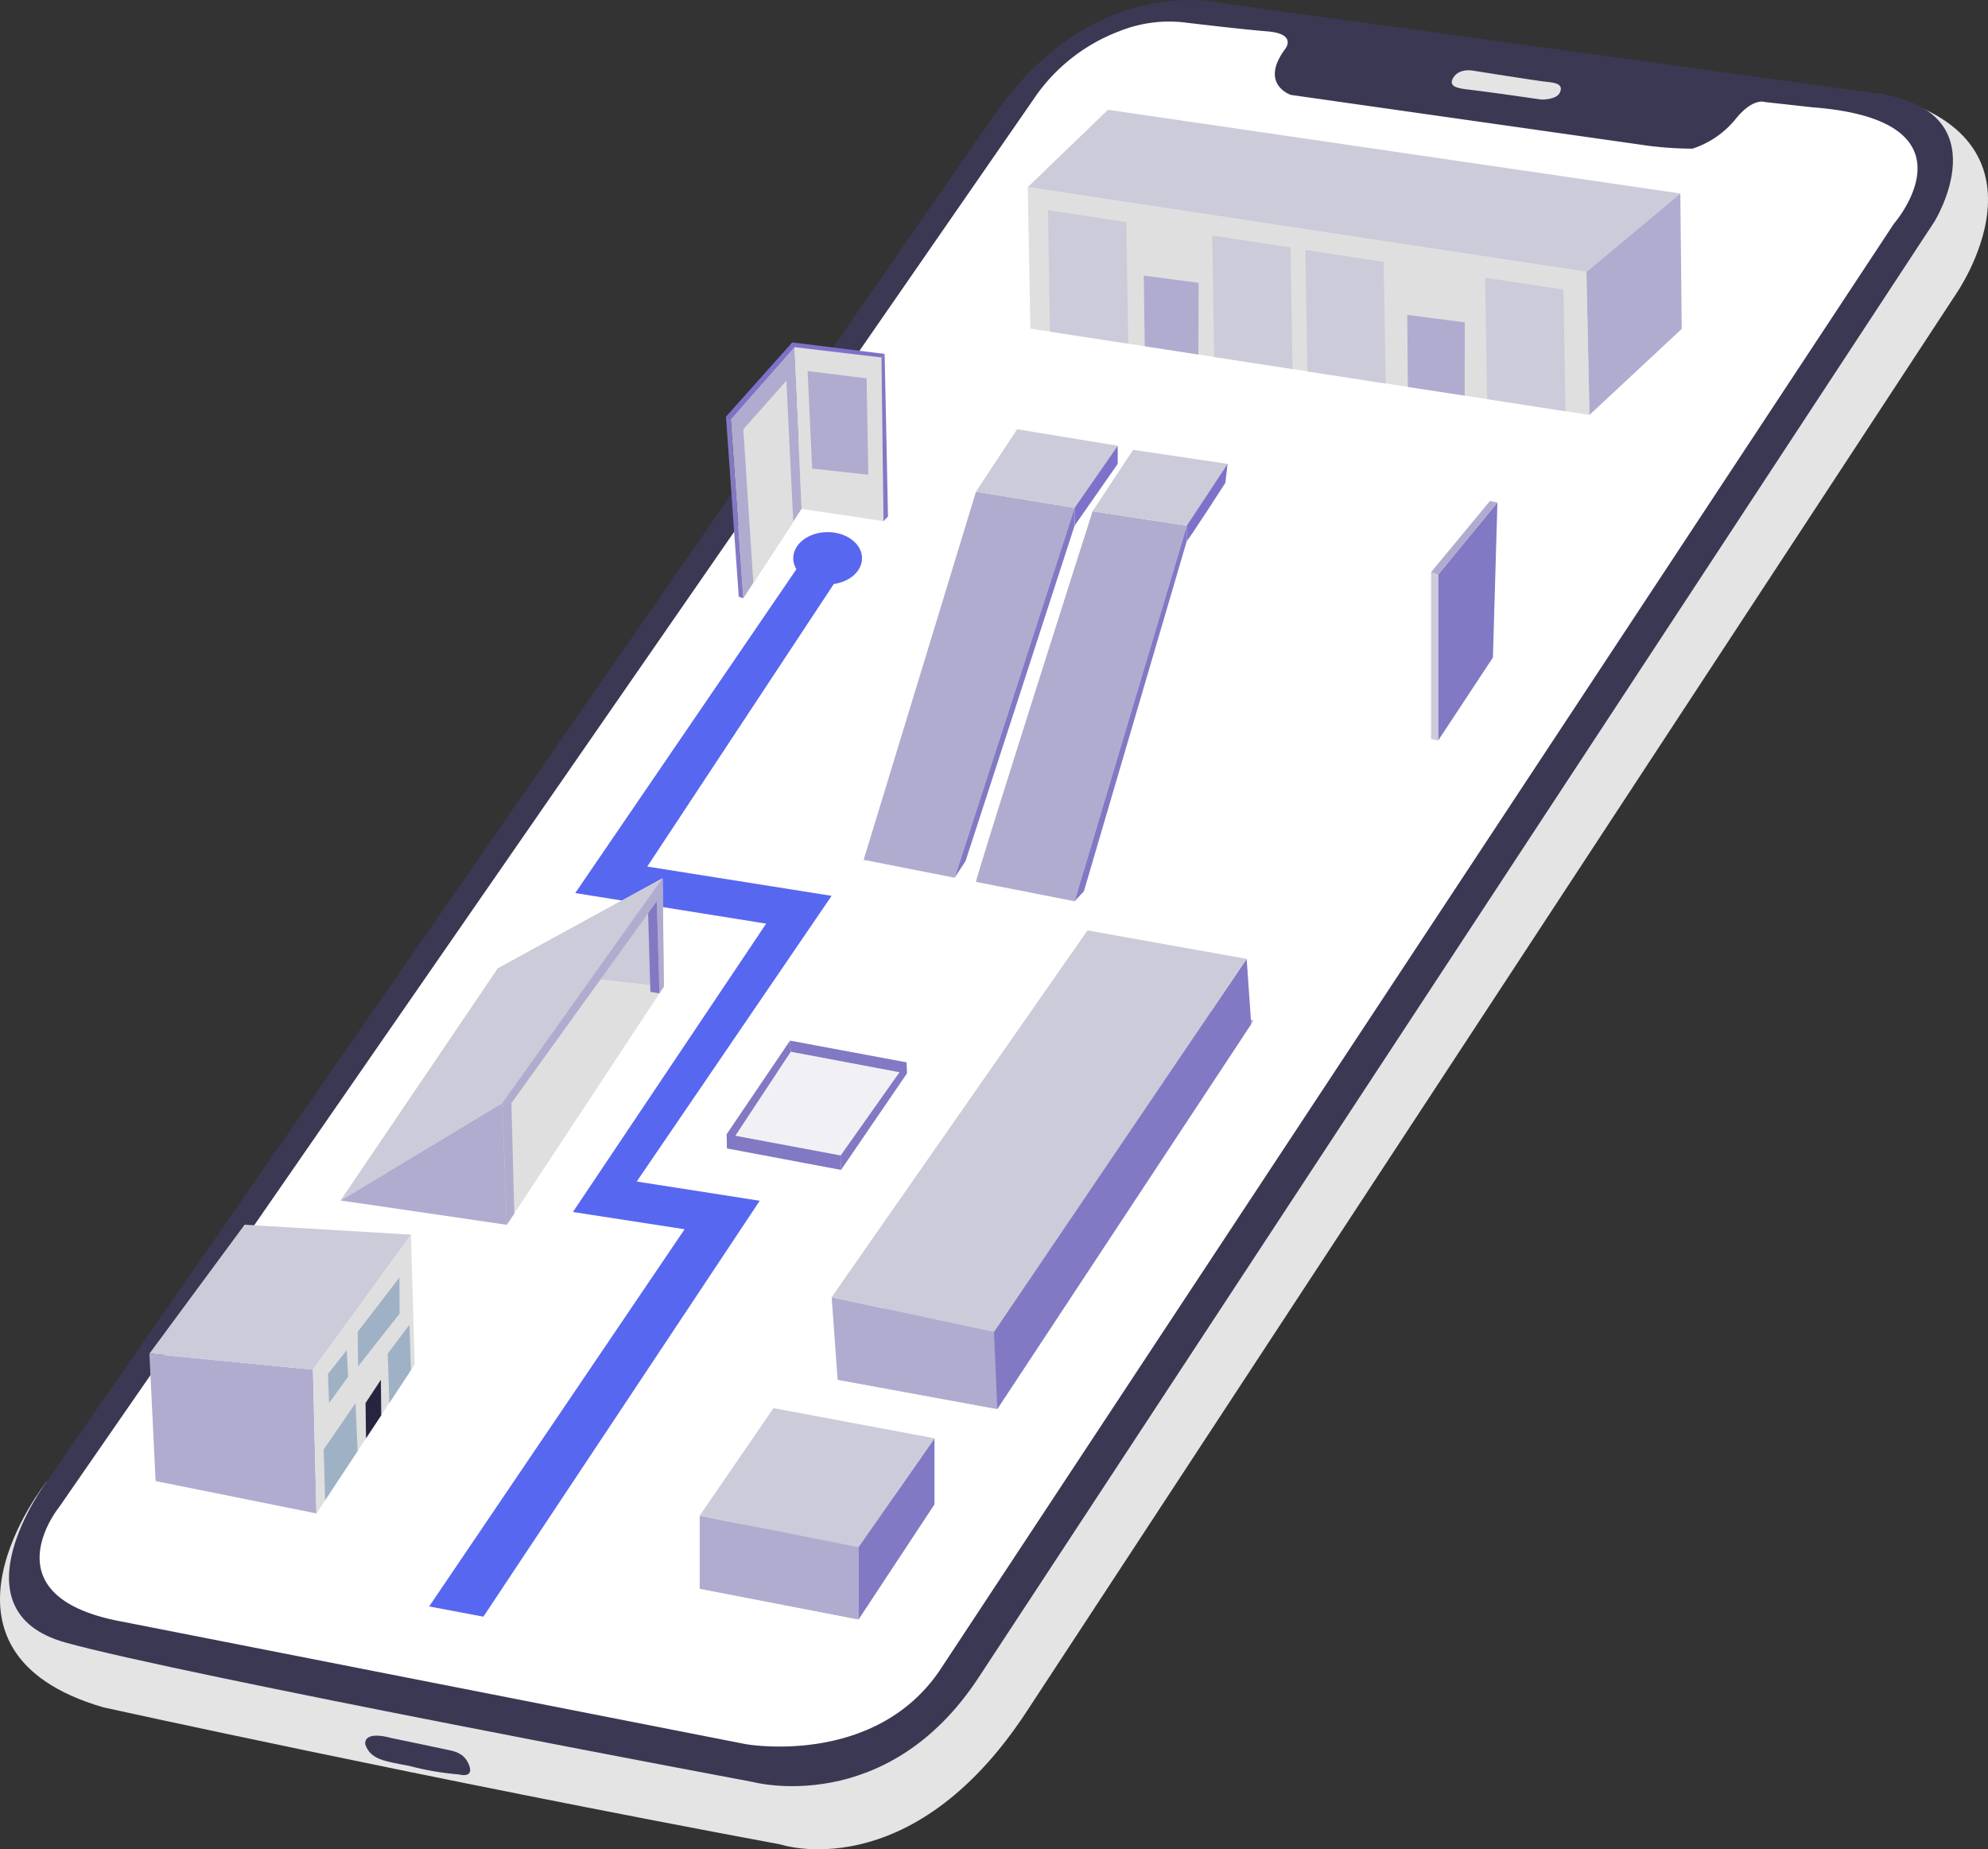 <svg xmlns="http://www.w3.org/2000/svg" width="574.329" height="534.209"><rect width="100%" height="100%" fill="#333333" stroke="none"/><style><![CDATA[.B{fill:#b0accf}.C{fill:#cccbd9}.D{fill:#8279c4}.E{fill:#dfdfdf}]]></style><path d="M13.4 428.116s-39.2 48.918 16.5 65.1c0 0 92.96 20.5 195.5 39.576 0 0 37.528 12.712 70.98-38.052L564.878 85.254s32.13-45.3-22.083-58.188z" fill="#e4e4e4"/><path d="M13.397 428.116s-27.618 37.1 5.48 46.357 198.665 40.3 198.665 40.3 38.6 10.44 65.23-30.268L558.835 64.04s19.586-31.558-16.048-36.97L353.43.97s-36.862-9.647-66.024 32L13.397 428.116zm99.33 73.87s-7.487-2.217-7.217 1.866c1.475 4.414 5.462 4.9 12.653 6.252 4.708 1.252 9.52 2.08 14.374 2.478 0 0 4.246 1.205 3.1-2.338s-3.93-4.218-5.524-4.6-17.386-3.647-17.386-3.647z" fill="#3b3854"/><path d="M17.042 435.42S-3.83 461.136 35.025 468.4l180.395 35.43s38.047 6.868 56.8-22.407L547.135 64.638S573.153 34.82 523.668 31L509.9 29.48s-3.424-1.423-8.59 5.03a26.63 26.63 0 0 1-12.369 8.436 104.42 104.42 0 0 1-15.835-1.282L372.94 27.42s-9.106-3-1.824-13.042c0 0 4.056-4.593-5.07-5.323-6.193-.5-17.693-1.828-24.446-2.634-6.172-.616-12.4.266-18.16 2.572a51.95 51.95 0 0 0-24.944 19.816L17.042 435.42z" fill="#fff"/><path d="M445.27 28.752s4.395.157 5.382-2.022-.82-2.823-3.43-3.046-21.96-3.32-21.96-3.32-3.736-.645-5.384 2.022 1.2 3.167 4.95 3.56 20.442 2.804 20.442 2.804z" fill="#e4e4e4"/><path d="M91.423 437.195l-46.47-9.362 28.42-43.085 46.428 9.424z" fill="#fff" opacity=".2"/><path d="M91.422 437.195l-1.012-41.53-47.246-4.63 1.788 36.8" class="B"/><path d="M119.8 394.175l-1.07-37.5-28.32 39 1.012 41.53z" class="E"/><path d="M43.164 391.034l27.5-37.24 48.064 2.864-28.324 39z" class="C"/><path d="M105.74 415.5l-.13-10.206 4.43-6.716.1 10.265" fill="#272440"/><path d="M94.735 396.93l.337 8.355 5.5-7.6c0-.258-.4-7.662-.4-7.662zm7.975 8.4l-9.2 13.374.42 14.68 9.375-14.213zm9.765-.045l-.457-14.247 6.257-8.34.46 13.07zm-9.027-10.557l12-15.282-.064-10.4-12.054 15.695z" fill="#9fb1c5"/><path d="M210.022 331.748l18.43-27.93 33.526 6.316-19.014 27.82-15.695-2.957z" fill="#e5e5ec" opacity=".5"/><g class="D"><path d="M210.02 331.748l-.088-4.125 33.01 6.172.024 4.156"/><path d="M242.856 333.8l19.03-26.923.087 3.257-19 27.82zm-32.92-6.177l18.3-27.018.22 3.213-18.43 27.93z"/><path d="M228.233 300.605l33.685 6.276.06 3.257-33.524-6.314z"/></g><path d="M288.11 407.028l-46.143-8.46 74.566-113.05 45.637 9.227z" fill="#6f8195" opacity=".5"/><path d="M288.113 407.03l-.95-22.28-46.9-10.017 1.722 23.837" class="B"/><path d="M287.16 384.75l73-107.76 1.314 18.825-73.36 111.216z" class="D"/><path d="M240.246 374.732L314.17 268.77l45.983 8.22-73 107.76z" class="C"/><path d="M249.502 248.387l32.464-106.356 28.476 4.673-34.648 106.847z" class="B"/><path d="M281.962 142.026L293.845 124l29.055 4.763-12.464 17.926z" class="C"/><path d="M281.963 254.757c-.465-.092 33.68-107.065 33.68-107.065l27.22 4.166-32.428 108.492z" class="B"/><path d="M315.642 147.692l11.708-17.75 27.3 4.063-11.777 17.856z" class="C"/><path d="M310.438 260.35l2.7-2.88 29.73-101.2v-4.423zm-34.646-6.804l3.158-4.8 31.5-96.9v-5.16z" class="D"/><path d="M342.862 156.282c.773-.676 11.145-16.8 11.145-16.8l.633-5.48-11.778 17.855zm-32.424-4.422l12.463-17.857v-5.23L310.438 146.7l.05 4.5" fill="#7d72c9"/><path d="M415.47 213.94V166l17.134-20.857-1.3 44.793z" class="D"/><path d="M415.473 213.94l-2.032-.474v-48.2l2.032.733z" class="C"/><path d="M413.44 165.27l17-20.548 2.17.424L415.476 166z" class="B"/><path d="M202.147 458.942l45.88 8.87 21.95-33.278-45.733-9.1z" fill="#6f8195" opacity=".5"/><path d="M248.023 446.934l21.95-31.442v19.04l-21.95 33.278z" class="D"/><path d="M248.023 467.81v-20.875l-45.88-9.1v21.1z" class="B"/><path d="M202.147 437.832l21.316-31.067 46.51 8.724-21.95 31.442z" class="C"/><path d="M229.333 99.817l25.306 3.447.586 47.29-23.66-3.56z" class="E"/><path d="M214.743 172.804l-3.625-51.762 18.355-20.908 2.1 46.857z" class="B"/><path d="M214.74 172.804l-1.313-.4-3.693-52.042 1.382.676z" class="D"/><path d="M217.642 168.41l-2.9-44.4 12.442-14.043 1.987 40.708z" class="E"/><g fill="#7d72c9"><path d="M209.736 120.366l18.1-20.278h1.805l-18.52 20.954z"/><path d="M227.832 100.088l1.043-1.172 26.7 3.32-.927 1.027z"/></g><path d="M255.573 102.236l.967 46.964-1.31 1.354-.584-47.29z" class="D"/><path d="M233.322 107.19l1.3 28.166 16.238 1.783-.512-27.843z" class="B"/><path d="M123.982 464.06l73.8-108.966-32.27-4.98 55.833-83.3-55.156-8.832 69.463-101.71 11.85 2.4-60.51 91.657 53.256 8.455-56.3 82.53 35.537 5.555-79.834 120.145z" fill="#5867ef"/><path d="M146.427 353.8l45.37-68.788-47.98-5.266-45.4 67.026z" class="E"/><path d="M146.428 353.8l-1.318-35.14-46.69 28.114z" class="B"/><g class="C"><path d="M191.8 285.012l-.365-31.333-47.61 26.065z"/><path d="M145.11 318.66l46.324-64.978-47.612 26.063-45.4 67.024z"/></g><path d="M148.576 350.547l-.823-31.9 41.992-58.31.77 26.6L191.8 285l-.365-31.33-46.327 64.976 1.32 35.143z" class="B"/><path d="M190.517 286.96l-2.625-.434-.65-22.7 2.5-3.476z" class="D"/><ellipse cx="239.104" cy="161.264" rx="9.933" ry="7.553" fill="#5867ef"/><path d="M297.675 94.922l161.528 24.933-.885-41.33-161.4-24.465z" class="E"/><path d="M458.318 78.526l27.125-22.63L320.098 31.71l-23.18 22.35z" class="C"/><path d="M459.203 119.855l26.642-24.84-.4-39.12-27.125 22.63zm-128.473-19.83c-.052-.007-.287-20.4-.287-20.4l15.84 2.068-.083 20.72zm76.026 11.764c-.05-.007-.2-20.82-.2-20.82l16.615 2.15-.023 21.167z" class="B"/><path d="M303.336 95.796L302.76 60.7l22.617 3.458.58 35.12zm47.447 7.322l-.575-35.086 22.617 3.458.58 35.12zm26.912 4.175l-.575-35.086 22.616 3.458.58 35.12zm51.943 8.004l-.574-35.086 22.617 3.458.58 35.12z" class="C"/></svg>